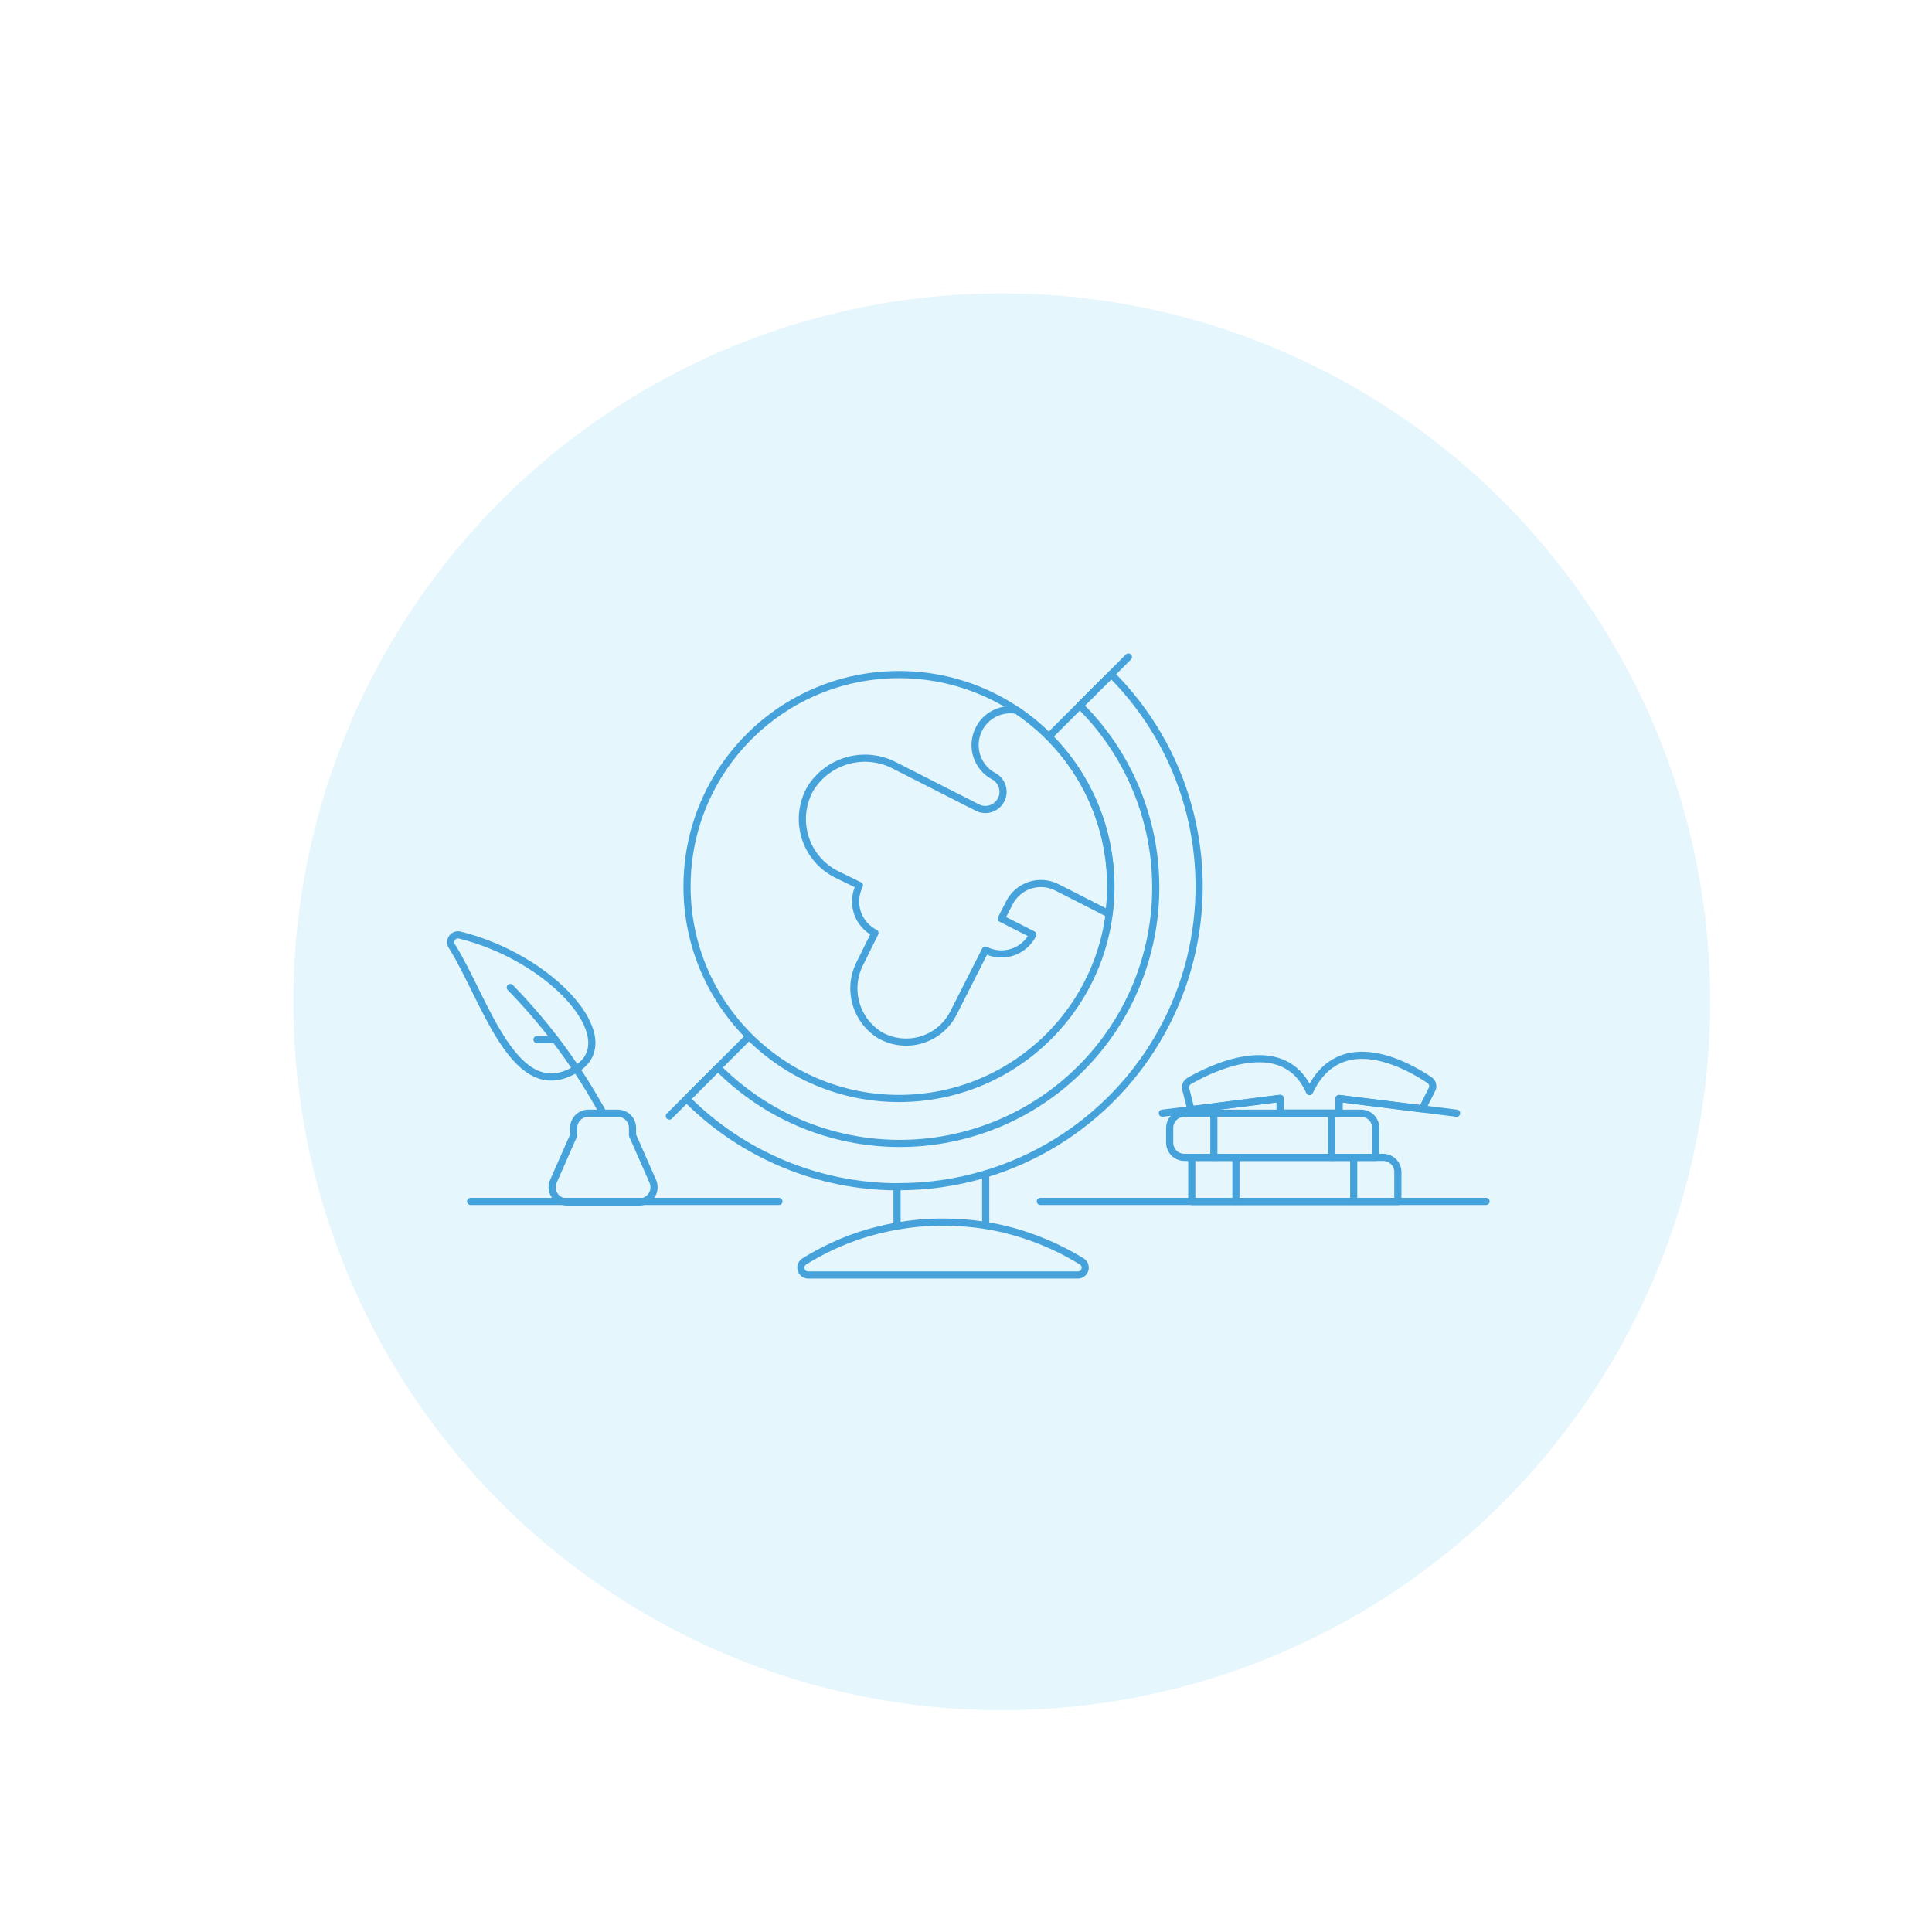 <svg width="270" height="270" viewBox="0 0 270 270" fill="none" xmlns="http://www.w3.org/2000/svg">
<g filter="url(#filter0_ddi)">
<circle cx="135" cy="135" r="100" fill="#E5F6FC"/>
<circle cx="135" cy="135" r="99.5" stroke="white"/>
</g>
<mask id="mask0" mask-type="alpha" maskUnits="userSpaceOnUse" x="36" y="36" width="198" height="198">
<circle cx="135" cy="135" r="98.5" fill="#E5F6FC" stroke="white"/>
</mask>
<g mask="url(#mask0)">
</g>
<path d="M207.678 167.898H195.336H189.164H172.723H166.552H145.386" stroke="#46A2DA" stroke-linecap="round" stroke-linejoin="round"/>
<path d="M65.768 167.898H79.22H89.345H108.855" stroke="#46A2DA" stroke-linecap="round" stroke-linejoin="round"/>
<path d="M195.352 163.8C195.352 163.523 195.296 163.249 195.188 162.994C195.08 162.739 194.921 162.508 194.721 162.316C194.522 162.124 194.285 161.974 194.026 161.876C193.767 161.777 193.491 161.732 193.214 161.743H166.552V167.914H195.352V163.8Z" stroke="#46A2DA" stroke-linecap="round" stroke-linejoin="round"/>
<path d="M172.723 161.743V167.898" stroke="#46A2DA" stroke-linecap="round" stroke-linejoin="round"/>
<path d="M189.18 161.743V167.898" stroke="#46A2DA" stroke-linecap="round" stroke-linejoin="round"/>
<path d="M190.209 155.571H165.523C164.977 155.571 164.454 155.788 164.068 156.174C163.683 156.56 163.466 157.083 163.466 157.628V159.686C163.466 160.231 163.683 160.754 164.068 161.14C164.454 161.526 164.977 161.743 165.523 161.743H192.266V157.628C192.266 157.083 192.049 156.56 191.663 156.174C191.278 155.788 190.754 155.571 190.209 155.571Z" stroke="#46A2DA" stroke-linecap="round" stroke-linejoin="round"/>
<path d="M169.638 155.571V161.743" stroke="#46A2DA" stroke-linecap="round" stroke-linejoin="round"/>
<path d="M186.095 155.571V161.743" stroke="#46A2DA" stroke-linecap="round" stroke-linejoin="round"/>
<path d="M203.564 155.571L187.123 153.514V155.571H178.895V153.514L162.438 155.571" stroke="#46A2DA" stroke-linecap="round" stroke-linejoin="round"/>
<path d="M199.771 150.943C197.039 149.095 187.332 143.357 183.009 152.55C179.329 144.193 168.93 149.464 166.198 151.071C166.003 151.181 165.85 151.353 165.762 151.56C165.675 151.766 165.659 151.996 165.716 152.212L166.439 155.089L178.911 153.482V155.571H187.139V153.514L198.759 154.961L200.125 152.245C200.236 152.022 200.262 151.766 200.197 151.526C200.131 151.286 199.98 151.078 199.771 150.943V150.943Z" stroke="#46A2DA" stroke-linecap="round" stroke-linejoin="round"/>
<path d="M80.714 149.272C71.971 154.945 67.857 139.725 63.196 132.3C63.063 132.127 62.989 131.915 62.984 131.697C62.979 131.478 63.044 131.263 63.17 131.084C63.295 130.905 63.475 130.771 63.682 130.7C63.889 130.63 64.113 130.627 64.321 130.693C77.082 133.875 87.143 145.061 80.714 149.272Z" stroke="#46A2DA" stroke-linecap="round" stroke-linejoin="round"/>
<path d="M71.312 138.005C76.418 143.241 80.781 149.151 84.282 155.571" stroke="#46A2DA" stroke-linecap="round" stroke-linejoin="round"/>
<path d="M77.597 145.286H75.041" stroke="#46A2DA" stroke-linecap="round" stroke-linejoin="round"/>
<path d="M88.396 157.628C88.396 157.083 88.18 156.56 87.794 156.174C87.408 155.788 86.885 155.571 86.339 155.571H82.225C81.679 155.571 81.156 155.788 80.77 156.174C80.385 156.56 80.168 157.083 80.168 157.628V158.657L77.339 165.086C77.2 165.399 77.141 165.742 77.168 166.084C77.195 166.425 77.307 166.755 77.494 167.042C77.681 167.33 77.937 167.566 78.238 167.729C78.539 167.893 78.877 167.979 79.22 167.978H89.345C89.687 167.979 90.025 167.893 90.326 167.729C90.627 167.566 90.883 167.33 91.07 167.042C91.257 166.755 91.369 166.425 91.396 166.084C91.423 165.742 91.364 165.399 91.225 165.086L88.396 158.657V157.628Z" stroke="#46A2DA" stroke-linecap="round" stroke-linejoin="round"/>
<path d="M137.752 164.057V171.257C135.78 170.945 133.786 170.789 131.789 170.791C129.634 170.785 127.482 170.973 125.361 171.354V165.841C129.557 165.869 133.734 165.268 137.752 164.057V164.057Z" stroke="#46A2DA" stroke-linecap="round" stroke-linejoin="round"/>
<path d="M157.696 91.816L146.591 102.921" stroke="#46A2DA" stroke-linecap="round" stroke-linejoin="round"/>
<path d="M104.645 144.868L93.539 155.973" stroke="#46A2DA" stroke-linecap="round" stroke-linejoin="round"/>
<path d="M125.409 171.338C123.667 171.642 121.949 172.066 120.266 172.607C117.517 173.516 114.884 174.746 112.423 176.272C112.227 176.388 112.074 176.567 111.991 176.78C111.907 176.993 111.897 177.227 111.961 177.446C112.026 177.666 112.161 177.857 112.347 177.991C112.532 178.125 112.757 178.193 112.986 178.184H150.593C150.821 178.193 151.046 178.125 151.232 177.991C151.417 177.857 151.553 177.666 151.617 177.446C151.682 177.227 151.671 176.993 151.588 176.78C151.504 176.567 151.352 176.388 151.155 176.272C148.568 174.687 145.8 173.419 142.911 172.495C141.23 171.954 139.511 171.541 137.768 171.257" stroke="#46A2DA" stroke-linecap="round" stroke-linejoin="round"/>
<path d="M137.752 164.057C144.694 161.962 150.975 158.104 155.982 152.858C160.988 147.612 164.549 141.157 166.317 134.125C168.085 127.092 167.999 119.721 166.069 112.731C164.138 105.741 160.428 99.371 155.302 94.243L150.914 98.598C154.263 101.914 156.924 105.859 158.744 110.207C160.564 114.554 161.507 119.218 161.519 123.932C161.531 128.645 160.611 133.314 158.813 137.67C157.015 142.027 154.374 145.985 151.041 149.318C147.708 152.65 143.75 155.292 139.393 157.09C135.037 158.888 130.368 159.808 125.655 159.796C120.942 159.784 116.277 158.841 111.93 157.021C107.582 155.201 103.637 152.54 100.321 149.191L95.966 153.578C103.77 161.404 114.357 165.819 125.409 165.857" stroke="#46A2DA" stroke-linecap="round" stroke-linejoin="round"/>
<path d="M125.634 153.514C141.992 153.514 155.254 140.253 155.254 123.895C155.254 107.536 141.992 94.275 125.634 94.275C109.275 94.275 96.014 107.536 96.014 123.895C96.014 140.253 109.275 153.514 125.634 153.514Z" stroke="#46A2DA" stroke-linecap="round" stroke-linejoin="round"/>
<path d="M136.803 101.893C136.51 102.471 136.333 103.102 136.283 103.748C136.233 104.395 136.311 105.045 136.512 105.661C136.714 106.278 137.035 106.849 137.457 107.341C137.879 107.833 138.394 108.237 138.973 108.53C139.51 108.852 139.906 109.366 140.079 109.968C140.253 110.57 140.192 111.215 139.909 111.773C139.625 112.332 139.141 112.762 138.552 112.978C137.964 113.193 137.316 113.177 136.739 112.934L125.071 107.004C123.06 105.938 120.719 105.678 118.522 106.274C116.326 106.871 114.438 108.281 113.243 110.218C112.673 111.23 112.313 112.347 112.184 113.502C112.055 114.656 112.16 115.825 112.493 116.938C112.826 118.051 113.38 119.086 114.122 119.98C114.864 120.874 115.778 121.61 116.811 122.143L120.105 123.75C119.811 124.328 119.634 124.959 119.584 125.605C119.534 126.252 119.612 126.902 119.814 127.519C120.015 128.135 120.336 128.706 120.759 129.198C121.181 129.69 121.696 130.095 122.275 130.388L120.234 134.518C119.319 136.234 119.088 138.233 119.59 140.112C120.091 141.991 121.286 143.61 122.934 144.643C123.805 145.145 124.768 145.465 125.767 145.582C126.765 145.7 127.777 145.614 128.74 145.328C129.704 145.042 130.6 144.564 131.372 143.921C132.145 143.278 132.779 142.485 133.236 141.589L137.703 132.782C138.282 133.076 138.912 133.253 139.559 133.303C140.205 133.353 140.856 133.275 141.472 133.074C142.089 132.872 142.659 132.551 143.152 132.129C143.644 131.706 144.048 131.191 144.341 130.613L139.937 128.379L141.062 126.177C141.355 125.598 141.76 125.083 142.252 124.661C142.744 124.238 143.315 123.917 143.931 123.716C144.548 123.514 145.198 123.436 145.845 123.486C146.491 123.536 147.122 123.713 147.7 124.007L154.964 127.704C155.681 122.238 154.857 116.68 152.585 111.657C150.314 106.634 146.685 102.345 142.107 99.273C141.059 99.075 139.974 99.224 139.017 99.697C138.061 100.169 137.284 100.94 136.803 101.893Z" stroke="#46A2DA" stroke-linecap="round" stroke-linejoin="round"/>
<defs>
<filter id="filter0_ddi" x="0" y="0" width="270" height="270" filterUnits="userSpaceOnUse" color-interpolation-filters="sRGB">
<feFlood flood-opacity="0" result="BackgroundImageFix"/>
<feColorMatrix in="SourceAlpha" type="matrix" values="0 0 0 0 0 0 0 0 0 0 0 0 0 0 0 0 0 0 127 0"/>
<feOffset dx="5" dy="5"/>
<feGaussianBlur stdDeviation="15"/>
<feColorMatrix type="matrix" values="0 0 0 0 0 0 0 0 0 0.639 0 0 0 0 0.875 0 0 0 0.2 0"/>
<feBlend mode="normal" in2="BackgroundImageFix" result="effect1_dropShadow"/>
<feColorMatrix in="SourceAlpha" type="matrix" values="0 0 0 0 0 0 0 0 0 0 0 0 0 0 0 0 0 0 127 0"/>
<feOffset dx="-5" dy="-5"/>
<feGaussianBlur stdDeviation="15"/>
<feColorMatrix type="matrix" values="0 0 0 0 1 0 0 0 0 1 0 0 0 0 1 0 0 0 0.5 0"/>
<feBlend mode="normal" in2="effect1_dropShadow" result="effect2_dropShadow"/>
<feBlend mode="normal" in="SourceGraphic" in2="effect2_dropShadow" result="shape"/>
<feColorMatrix in="SourceAlpha" type="matrix" values="0 0 0 0 0 0 0 0 0 0 0 0 0 0 0 0 0 0 127 0" result="hardAlpha"/>
<feOffset dx="5" dy="5"/>
<feGaussianBlur stdDeviation="50"/>
<feComposite in2="hardAlpha" operator="arithmetic" k2="-1" k3="1"/>
<feColorMatrix type="matrix" values="0 0 0 0 1 0 0 0 0 1 0 0 0 0 1 0 0 0 0.5 0"/>
<feBlend mode="normal" in2="shape" result="effect3_innerShadow"/>
</filter>
</defs>
</svg>

